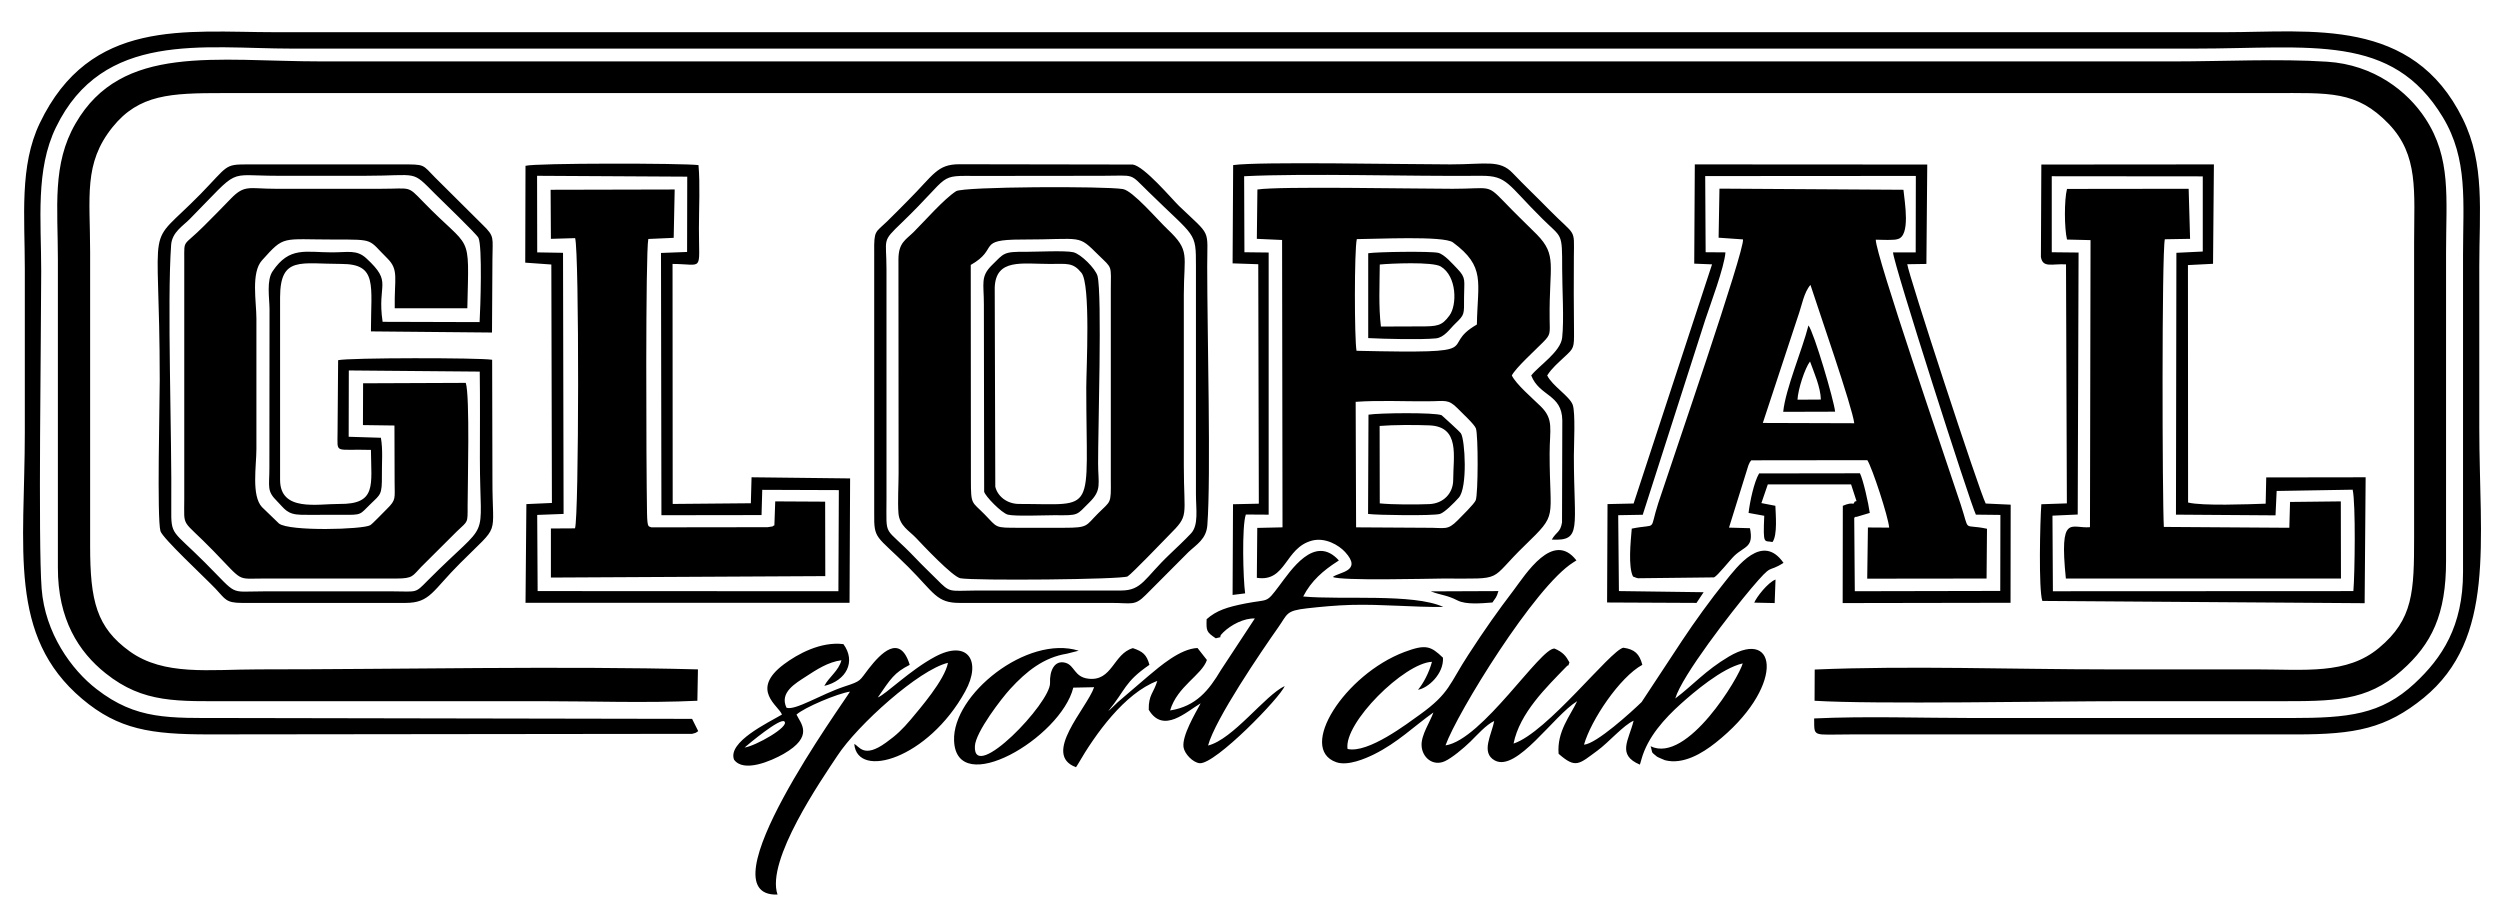 <?xml version="1.0" encoding="utf-8"?>
<!-- Generator: Adobe Illustrator 15.0.0, SVG Export Plug-In . SVG Version: 6.00 Build 0)  -->
<!DOCTYPE svg PUBLIC "-//W3C//DTD SVG 1.1//EN" "http://www.w3.org/Graphics/SVG/1.1/DTD/svg11.dtd">
<svg version="1.1" id="Layer_1" xmlns="http://www.w3.org/2000/svg" xmlns:xlink="http://www.w3.org/1999/xlink" x="0px" y="0px"
	 width="302.5px" height="110.5px" viewBox="0 0 302.5 110.5" enable-background="new 0 0 302.5 110.5" xml:space="preserve">
<g>
	<path fill-rule="evenodd" clip-rule="evenodd" d="M84.382,84.791l0.069-3.796c-16.376-0.432-36.151,0-53.166,0
		c-5.936,0-11.423,0.811-15.582-2.175c-4.021-2.898-4.797-6.108-4.797-12.734V30.504c0-6.695-0.828-10.716,2.709-15.116
		c3.209-3.986,7.041-4.125,13.373-4.125h247.985c6.868,0,10.164-0.328,14.063,3.728c3.642,3.796,3.072,8.179,3.072,14.375v35.581
		c0,6.626-0.087,9.991-4.262,13.46c-3.884,3.244-8.922,2.589-14.875,2.589c-5.937,0-11.855,0-17.792,0
		c-11.578,0-24.141-0.466-35.599,0.018l-0.017,3.778c7.109,0.448,28.645,0.052,37.342,0.052c6.212,0,12.424,0,18.636,0
		c6.747,0,10.82,0.069,15.047-3.692c3.642-3.21,5.402-6.799,5.385-13.34V30.504c0-6.558,0.656-11.372-2.52-16.186
		c-2.141-3.262-6.195-6.488-11.872-6.851c-5.798-0.38-12.734-0.035-18.654-0.035c-74.631,0-149.263,0-223.896,0
		c-13.011,0-24.296-2.191-29.887,7.506c-2.865,4.935-2.14,10.146-2.14,16.428v37.308c-0.018,6.263,2.519,10.197,5.763,12.786
		c4.607,3.692,8.731,3.382,15.358,3.382H65.4C71.578,84.843,78.291,85.084,84.382,84.791L84.382,84.791z M84.485,88.467
		l-0.742-1.484l-56.479-0.104c-6.851,0-10.75,0.241-15.565-3.485c-3.054-2.347-6.247-6.781-6.661-12.165
		c-0.432-5.608-0.052-30.699-0.052-38.43c0-6.195-0.708-12.251,1.777-17.376c5.677-11.734,17.842-9.543,28.541-9.543
		c76.737,0,153.475,0,230.212,0c14.133,0,23.917-1.915,30.077,8.318c3.054,5.073,2.434,10.25,2.434,16.6v38.446
		c0,6.541-2.554,10.389-5.867,13.46c-4.056,3.762-8.007,4.176-14.892,4.176h-38.43c-6.281,0-13.097-0.241-19.326,0.052
		c0.033,2.33-0.294,1.933,4.435,1.933h53.891c7.145,0,10.87-0.707,15.443-4.435c8.749-7.179,6.713-18.86,6.713-32.683
		c0-6.505,0-13.011,0-19.517c0-6.678,0.708-12.372-2.002-17.859c-6.057-12.321-18.309-10.475-28.749-10.475
		c-78.652,0-157.305,0-235.957,0c-10.872,0-22.364-1.743-28.473,11.009C2.33,20.081,3.003,26.208,3.003,32.523
		c0,6.592,0,13.201,0,19.793c0,14.063-2.088,24.624,6.937,32.25c4.4,3.71,8.318,4.297,15.323,4.297l58.48-0.068
		C84.33,88.64,84.141,88.691,84.485,88.467L84.485,88.467z M172.629,63.86l-8.542-0.052l-0.052-15.186
		c2.864-0.207,6.005-0.035,8.87-0.069c1.916,0,2.312-0.311,3.468,0.863c0.69,0.708,2.002,1.898,2.21,2.416
		c0.292,0.829,0.275,7.903-0.019,8.697c-0.173,0.448-1.777,2.002-2.191,2.433C175.113,64.222,174.89,63.842,172.629,63.86
		L172.629,63.86z M164.139,42.445c-0.259-1.416-0.275-12.217,0.035-13.512c2.191,0,10.508-0.431,11.63,0.396
		c3.986,2.951,2.985,4.78,2.899,9.94C173.802,42.083,180.825,42.825,164.139,42.445L164.139,42.445z M152.077,28.899l3.055,0.138
		l0.052,34.771l-3.055,0.068l-0.052,6.039c3.572,0.552,3.348-3.623,6.678-4.503c1.604-0.415,3.244,0.552,4.004,1.381
		c2.14,2.346-0.742,2.415-1.484,3.019c0.932,0.483,11.354,0.207,13.355,0.19c7.61,0,5.315,0.396,9.906-4.038
		c4.037-3.917,2.968-2.984,2.968-11.061c0-2.985,0.552-4.158-1.105-5.763c-0.949-0.932-2.967-2.658-3.468-3.71
		c0.466-0.915,2.847-3.071,3.762-4.003c0.984-0.984,0.828-1.07,0.812-2.882c-0.07-6.454,0.949-7.627-1.554-10.181
		c-1.397-1.397-2.657-2.588-4.021-4.02c-2.035-2.088-1.605-1.501-6.16-1.501c-4.917,0-20.966-0.328-23.624,0.086L152.077,28.899z
		 M217.512,38.407c0.535-1.483,0.742-3.002,1.553-3.934c0.881,2.744,5.091,14.84,5.298,16.739l-11.062-0.035L217.512,38.407z
		 M207.951,28.761l2.952,0.207c0.224,1.26-8.525,26.661-10.251,31.906c-1.156,3.572,0.018,2.434-3.209,3.089
		c-0.139,1.571-0.449,4.643,0.155,5.799l0.396,0.154c0.034,0,0.138,0.035,0.207,0.052l9.197-0.104
		c0.448-0.206,1.95-2.139,2.484-2.64c1.26-1.174,2.33-0.967,1.864-3.313l-2.537-0.07l2.348-7.54
		c0.276-0.569,0.069-0.225,0.345-0.604l14.046-0.017c0.587,0.914,2.537,6.851,2.641,8.161l-2.571-0.017l-0.086,6.194l14.442-0.017
		l0.052-6.022c-3.036-0.656-2.019,0.586-3.175-2.916c-1.881-5.712-10.301-30.216-10.284-32.062c0.569,0,1.346,0.052,1.881,0.018
		c0.345-0.018,0.432,0,0.76-0.086c1.588-0.379,0.862-4.435,0.708-5.971l-22.262-0.138L207.951,28.761z M117.461,32.057
		c3.503-1.984,0.604-3.072,6.143-3.072c7.558,0,6.713-0.69,9.353,1.916c1.657,1.622,1.467,1.122,1.45,4.193v22.968
		c0.035,3.003,0,2.502-1.553,4.072c-1.502,1.502-1.139,1.727-4.09,1.727h-5.452c-3.037,0-2.571,0.017-4.176-1.623
		c-1.57-1.604-1.657-1.087-1.657-4.176L117.461,32.057z M115.684,23.136c-1.467,0.949-3.728,3.538-5.125,4.935
		c-0.983,0.966-1.829,1.294-1.847,3.279l0.018,25.85c0,1.483-0.121,3.45-0.018,4.883c0.121,1.554,1.312,2.14,2.123,3.003
		c0.794,0.845,4.435,4.71,5.367,4.883c1.64,0.312,19.603,0.155,20.241-0.225c0.483-0.292,4.383-4.348,5.022-5.003
		c2.485-2.485,1.777-2.071,1.777-8.404c0-6.885,0-13.771,0-20.655c0-4.884,0.812-5.315-1.967-7.938
		c-1.225-1.156-4.193-4.659-5.401-4.867C133.803,22.514,116.547,22.566,115.684,23.136L115.684,23.136z M47.748,58.338
		c0,1.967,0.207,2.122-0.915,3.227c-0.362,0.345-1.778,1.846-2.037,1.984c-0.846,0.518-9.801,0.776-11.043-0.207l-2.054-1.984
		c-1.294-1.397-0.673-4.97-0.673-7.041c0-5.246,0-10.509,0-15.772c0-2.036-0.673-5.539,0.673-7.04
		c2.761-3.072,2.313-2.52,8.766-2.52c4.97,0,4.038-0.052,6.402,2.277c1.433,1.416,0.829,2.451,0.897,6.04h8.783
		c0.208-9.56,0.57-6.764-5.384-12.924c-1.898-1.95-1.398-1.536-4.97-1.536H33.287c-3.123,0-3.676-0.535-5.333,1.174
		c-1.139,1.19-2.105,2.156-3.278,3.33c-2.554,2.554-2.381,1.536-2.381,4.021v28.99c0,3.71-0.414,2.243,3.538,6.316
		c3.692,3.795,2.709,3.33,6.022,3.33H47.92c2.105,0,1.984-0.328,3.054-1.415l4.314-4.297c1.364-1.311,1.294-0.915,1.294-3.089
		c0-2.33,0.293-13.373-0.224-14.875l-12.424,0.051l-0.018,5.057l3.813,0.052L47.748,58.338z M261.825,63.757
		c-0.19-3.383-0.26-33.098,0.12-34.806L265,28.899l-0.173-6.057l-14.719,0.018c-0.346,1.328-0.329,4.762,0,6.125l2.847,0.069
		l-0.068,34.736c-2.261,0.207-3.728-1.76-2.917,6.213h33.287l-0.018-9.336l-6.143,0.069l-0.087,3.124L261.825,63.757z M99.86,69.71
		l-0.017-9.009l-6.04-0.034L93.7,63.566c-0.535,0.224,0.311,0.034-0.811,0.224l-14.081,0.019c-0.311-0.173-0.483,0.172-0.518-1.727
		c-0.104-6.022-0.19-31.388,0.155-33.166l3.071-0.138l0.121-5.85l-15.013,0.035l0.035,5.937l2.933-0.086
		c0.5,1.76,0.466,33.769-0.017,35.116l-2.916,0.017v5.938L99.86,69.71z M174.906,90.192c1.381-3.882,10.803-19.241,15.461-22.139
		l0.38-0.243c-2.829-3.674-6.159,1.709-7.609,3.625c-1.933,2.536-3.503,4.762-5.452,7.765c-2.348,3.59-2.243,4.659-5.902,7.282
		c-1.432,1.018-6.247,4.728-8.732,4.142c-0.482-3.141,6.869-10.405,10.216-10.544c-0.345,1.294-1.052,2.641-1.69,3.383
		c1.209-0.19,3.142-1.933,3.02-3.883c-1.483-1.415-2.07-1.656-4.659-0.69c-7.229,2.727-12.976,11.683-8.248,13.339
		c1.397,0.483,3.503-0.432,4.556-0.948c2.882-1.433,4.78-3.349,7.196-5.073c-0.397,1.138-1.484,2.708-1.433,3.985
		c0.052,1.449,1.362,2.571,2.813,1.916c0.845-0.381,2.276-1.571,3.088-2.365c0.811-0.794,1.897-2.036,2.882-2.502
		c-0.275,1.622-1.674,3.831,0.086,4.78c2.658,1.415,7.093-5.419,9.957-7.179c-0.828,1.76-2.468,3.676-2.244,6.367
		c2.089,1.83,2.451,1.26,4.712-0.396c1.346-0.984,3.157-3.089,4.365-3.606c-0.587,2.381-2.053,4.125,0.76,5.314l0.189-0.655
		c0.742-2.675,2.778-4.918,4.797-6.73c1.484-1.328,4.936-4.296,7.455-4.865c-0.414,1.621-6.695,12.183-11.147,10.025
		c0.293,0.862-0.069,0.586,0.776,1.26c0.087,0.068,0.967,0.431,0.967,0.431c2.19,0.57,4.521-0.845,6.107-2.104
		c8.301-6.54,7.68-14.012,1.623-10.44c-2.83,1.674-4.332,3.452-6.488,5.073c0.794-2.743,6.834-10.525,9.162-13.286
		c2.813-3.314,1.848-1.795,3.936-3.123c-2.555-3.677-5.608,0.448-7.076,2.277c-1.725,2.14-3.674,4.831-5.193,7.126l-4.9,7.438
		c-1.242,1.208-5.471,5.056-6.972,5.159c0.846-2.985,4.331-8.179,7.058-9.663c-0.345-1.328-0.932-1.881-2.295-2.07
		c-1.536,0.276-9.249,10.302-13.287,11.597c0.742-3.71,3.986-6.817,6.367-9.284c0.449-0.466,0.104,0.225,0.397-0.535
		c-0.433-0.794-0.776-1.225-1.795-1.674C186.434,78.286,179.342,89.536,174.906,90.192L174.906,90.192z M58.049,44.964
		c0.051,3.486,0.017,7.006,0.017,10.509c0,10.716,1.501,6.919-6.298,14.754c-1.57,1.588-1.225,1.345-4.141,1.328H31.855
		c-4.28,0-2.951,0.621-7.092-3.521c-3.935-3.934-4.073-3.174-4.039-6.539c0.086-8.87-0.517-24.884-0.017-31.872
		c0.121-1.536,1.432-2.278,2.26-3.124c6.247-6.333,4.262-5.229,10.612-5.229c3.538,0,7.075,0,10.612,0
		c6.523,0,5.522-0.759,8.456,2.192c0.777,0.776,5.039,4.866,5.246,5.314c0.483,1.018,0.242,8.49,0.138,10.198l-11.734-0.034
		c-0.708-4.711,1.294-4.677-1.984-7.696c-1.156-1.053-2.174-0.708-4.142-0.708c-3.192,0-5.142-0.742-7.179,2.278
		c-0.759,1.104-0.396,3.192-0.379,4.572l-0.017,19.224c0,2.348-0.345,2.778,0.949,4.055c0.88,0.881,1.173,1.588,2.882,1.622
		c1.604,0.035,3.278-0.017,4.9,0c2.537,0.035,2.157,0,3.503-1.293c1.242-1.209,1.398-1.104,1.38-3.504
		c-0.017-1.484,0.138-3.054-0.121-4.521l-3.899-0.121l0.017-8.024L58.049,44.964z M29.284,72.953h19.775
		c3.002,0,3.261-1.466,6.626-4.814c4.952-4.952,3.882-2.898,3.899-10.077l-0.034-14.53c-1.484-0.258-17.446-0.258-18.637,0.052
		l-0.069,8.732c0,2.691-0.449,1.984,4.038,2.122c0.034,4.279,0.725,6.591-3.848,6.54c-2.605-0.017-7.144,0.983-7.144-2.916V35.957
		c0.017-5.004,2.502-4.021,7.42-4.021c4.4,0,3.572,2.554,3.572,8.163l14.65,0.138l0.052-8.87c0-2.623,0.328-2.709-1.191-4.176
		l-5.746-5.711c-1.587-1.605-1.139-1.588-4.159-1.588H29.853c-2.709,0-2.261,0.172-5.591,3.589
		c-6.868,7.006-4.935,1.916-4.935,22.52c0,2.795-0.345,16.704,0.086,18.257c0.242,0.862,5.332,5.573,6.695,7.006
		C27.265,72.488,27.316,72.953,29.284,72.953L29.284,72.953z M146.002,74.921c-0.051,1.433-0.017,1.553,1.104,2.313
		c1.191-0.312,0.018,0.12,0.932-0.742c0.932-0.898,2.485-1.708,3.796-1.656l-4.107,6.246c-1.45,2.434-2.985,4.383-6.144,4.883
		c0.863-2.933,3.831-4.262,4.453-6.107l-1.139-1.45c-2.123,0.087-4.59,2.261-5.919,3.365l-3.71,3.175
		c-0.311,0.276-0.915,0.914-1.173,1.088c2.14-2.571,1.916-3.486,4.987-5.592c-0.345-1.242-0.793-1.604-2.001-2.019
		c-2.381,0.673-2.485,4.072-5.418,3.693c-1.674-0.208-1.622-1.588-2.726-1.916c-1.38-0.396-1.95,1.035-1.881,2.416
		c0.121,2.398-9.335,12.233-9.094,7.661c0.086-1.708,3.261-5.815,4.262-6.902c1.984-2.174,4.09-3.83,6.868-4.279l1.433-0.362
		c-6.247-1.95-15.307,5.315-15.082,10.889c0.276,7.058,12.907-0.327,14.426-6.42l2.52-0.052c-0.863,2.537-6.368,8.146-2.192,9.682
		l0.242-0.38c2.088-3.624,5.643-8.577,9.594-10.061c-0.432,1.449-1.07,1.674-1.036,3.485c1.76,2.969,4.556,0.225,6.282-0.776
		c-0.673,1.26-2.278,3.935-2.071,5.314c0.121,0.794,1.122,1.847,1.95,1.933c1.898,0.156,9.802-8.006,10.284-9.335
		c-2.397,1.139-6.229,6.437-9.266,7.195c0.846-3.175,6.454-11.406,8.472-14.27c1.174-1.657,0.897-2.036,3.503-2.331
		c1.656-0.188,3.521-0.361,5.298-0.413c3.883-0.104,7.524,0.293,11.182,0.241c-3.623-1.657-12.303-0.828-16.944-1.26
		c0.966-1.897,2.449-3.158,4.142-4.245c0.034-0.034,0.12-0.069,0.172-0.121c-2.95-3.261-5.85,1.277-7.229,3.089
		c-1.641,2.175-1.191,1.554-4.09,2.123C148.505,73.454,147.211,73.852,146.002,74.921L146.002,74.921z M205.002,31.901l2.156,0.086
		l-9.491,28.938l-3.157,0.07l-0.052,11.906l10.819,0.051l0.862-1.294l-10.25-0.138l-0.086-9.181l2.968-0.052l7.575-23.623
		c0.552-1.674,2.313-6.368,2.433-8.127l-2.397-0.018l-0.052-9.215l25.486-0.017l-0.017,9.25h-2.744
		c0.034,1.312,9.353,30.406,10.026,31.734l2.967,0.034l-0.017,9.197l-17.601,0.035l-0.069-8.887
		c0.069-0.053,0.207-0.173,0.259-0.104l1.622-0.483c-0.155-1.155-0.794-4.003-1.19-4.797l-12.2,0.018
		c-0.604,1.001-1.121,3.416-1.276,4.779l1.897,0.346c-0.155,3.659,0,2.951,1,3.176c0.622-0.846,0.38-3.365,0.347-4.384l-1.691-0.328
		l0.775-2.261h10.078l0.656,2.02c-0.087,0.052-0.207,0-0.242,0.104c-0.207,0.5-0.052-0.121-1.415,0.466l-0.018,11.769l20.312-0.035
		l0.017-11.871l-3.021-0.139c-0.775-1.483-9.403-27.868-9.49-28.955l2.313-0.035l0.104-12.027l-28.127-0.017L205.002,31.901z
		 M64.986,21.272l18.17,0.104l-0.018,9.111l-3.158,0.121l0.052,31.733l12.114-0.017l0.086-3.055l9.267,0.034l-0.052,12.235
		l-36.393-0.018l-0.052-9.215l3.192-0.121L68.126,30.59l-3.123-0.052L64.986,21.272z M63.554,31.781l3.158,0.225l0.069,28.852
		l-3.089,0.139l-0.104,11.939h39.206l0.069-15.047l-11.924-0.138l-0.086,3.142l-9.457,0.085l-0.018-29.042
		c3.796,0.017,3.192,1.07,3.192-4.296c0-2.399,0.156-5.333-0.052-7.662c-1.898-0.242-19.775-0.259-20.932,0.086L63.554,31.781z
		 M248.262,28.209v-6.885l18.273,0.017v9.094l-3.192,0.155l-0.052,31.682l12.046,0.086l0.138-2.951l9.197-0.155
		c0.38,1.709,0.26,10.233,0.086,12.27l-36.358,0.018l-0.052-9.146l3.055-0.138l0.104-31.699l-3.244-0.035V28.209z M249.987,31.988
		l0.104,28.921l-3.089,0.104c-0.156,2.088-0.345,10.319,0.121,11.699l38.998,0.275l0.121-15.236l-12.028,0.018l-0.068,3.176
		c-2.053,0.068-7.679,0.292-9.388-0.14l-0.017-28.73l3.037-0.155l0.104-12.027l-20.88,0.017l-0.052,11.182
		C247.175,32.471,248.313,31.884,249.987,31.988L249.987,31.988z M107.263,32.523c0-3.745-0.621-3.209,1.864-5.591
		c6.195-5.97,4.124-5.66,9.318-5.643l14.91-0.017c4.124,0,3.209-0.397,5.591,1.916c5.763,5.66,5.763,4.762,5.763,9.042V59.77
		c0,1.847,0.345,3.745-0.587,4.764c-0.862,0.914-1.708,1.69-2.605,2.553c-3.055,2.9-3.313,4.366-5.885,4.366h-17.48
		c-3.382,0.018-3.124,0.345-4.832-1.381c-0.931-0.932-1.691-1.639-2.588-2.588c-3.865-4.055-3.468-2.175-3.468-7.127V32.523z
		 M116.15,72.953h18.343c2.468,0,2.795,0.397,4.159-0.982l5.16-5.177c0.949-0.898,2.157-1.554,2.278-3.262
		c0.449-6.023-0.018-23.227-0.018-31.303c0-4.659,0.552-3.52-3.417-7.316c-0.932-0.915-4.193-4.797-5.591-5.004l-20.932-0.035
		c-2.743-0.017-3.14,1.26-6.246,4.366c-0.932,0.932-1.639,1.674-2.588,2.589c-1.38,1.329-1.553,1.018-1.519,3.675v31.578
		c-0.035,3.262,0.19,2.606,4.125,6.523C113.044,71.746,113.32,72.971,116.15,72.953L116.15,72.953z M90.093,90.451
		c0.535-0.466,4.297-3.606,4.814-3.158C95.598,87.914,91.405,90.278,90.093,90.451L90.093,90.451z M95.167,85.637
		c-0.88-1.847,1.088-2.951,2.33-3.762c1.294-0.846,2.709-1.777,4.314-1.984c-0.328,1.276-1.501,2.019-2.071,3.105
		c2.675-0.638,3.865-2.95,2.313-5.056c-2.744-0.345-5.557,1.208-7.196,2.434c-4.176,3.124-0.586,5.038-0.242,6.091
		c-1.708,1.001-6.592,3.313-5.797,5.453c1.156,1.604,4.469,0.172,5.987-0.689c3.728-2.141,2.088-3.677,1.57-4.764
		c0.949-0.862,4.97-2.554,6.471-2.778c-0.638,1.156-17.929,24.866-8.766,24.556c-1.432-4.142,5.349-13.943,7.248-16.808
		c2.45-3.728,9.87-10.405,13.374-11.233c-0.379,2.07-3.417,5.557-4.521,6.885c-0.966,1.139-1.708,1.863-2.968,2.762
		c-2.727,1.984-3.244,0.413-3.848,0.173c0.38,4.33,8.956,1.776,13.425-6.368c2.02-3.658,0.328-6.315-3.641-4.194
		c-3.037,1.623-5.901,4.505-6.937,4.937c1.57-2.277,1.967-2.985,3.865-3.952c-1.19-3.849-3.52-1.38-4.952,0.449
		c-1.173,1.501-0.828,1.483-2.951,2.174C99.325,84.015,96.237,85.999,95.167,85.637L95.167,85.637z M149.144,31.867l3.106,0.104
		l0.068,28.974l-3.123,0.068l-0.052,10.975l1.518-0.19c-0.241-1.726-0.414-8.127,0.086-9.542l2.761,0.018V30.556l-2.933-0.035
		l-0.035-9.197c7.713-0.38,19.965,0.034,28.68-0.052c3.191-0.017,3.158,1,7.437,5.229c2.365,2.347,2.365,1.553,2.365,6.022
		c0,2.33,0.24,6.177,0,8.334c-0.19,1.708-2.762,3.348-3.745,4.573c1,2.554,3.71,2.243,3.762,5.418l-0.034,12.372
		c-0.207,1.226-0.655,1.07-1.242,2.071c3.709,0.189,2.675-1.38,2.675-10.112c0-1.277,0.206-5.246-0.139-6.195
		c-0.38-1.052-2.484-2.295-3.089-3.555c0.587-0.915,1.295-1.484,2.088-2.243c1.156-1.07,1.173-1.07,1.156-3.192
		c-0.035-2.968-0.035-5.953-0.017-8.921c0.033-3.554,0.275-2.381-2.969-5.677c-1.415-1.45-2.916-2.865-4.435-4.453
		c-1.57-1.656-3.262-1.052-7.54-1.052c-5.574,0-23.192-0.362-26.282,0.086L149.144,31.867z M123.312,60.978
		c-1.501,0-2.623-0.966-2.882-2.088l-0.069-24.106c0.138-3.537,3.296-2.847,6.678-2.847c2.088,0,2.778-0.207,3.813,1.07
		c1.139,1.38,0.586,11.751,0.586,13.856C131.438,62.462,132.819,60.978,123.312,60.978L123.312,60.978z M119.083,59.493
		c0.104,0.519,2.088,2.571,2.865,2.779c0.863,0.224,4.504,0.068,5.66,0.068c3.02,0.035,2.606,0.018,4.193-1.536
		c1.553-1.518,1.07-2.242,1.07-4.762c-0.017-3.693,0.5-20.397-0.069-22.64c-0.242-0.897-2.019-2.674-2.934-2.882
		c-0.949-0.225-4.469-0.051-5.694-0.051c-2.813-0.035-2.674,0.172-4.159,1.622c-1.397,1.38-0.966,2.192-0.966,4.728L119.083,59.493z
		 M166.951,60.909l-0.017-9.37c1.674-0.138,4.331-0.138,6.005-0.069c3.763,0.138,2.898,3.745,2.898,6.592
		c0,1.605-1.156,2.864-2.898,2.935C171.352,61.064,168.487,61.064,166.951,60.909L166.951,60.909z M165.536,62.186
		c1.07,0.155,7.904,0.242,8.697,0c0.536-0.155,1.708-1.328,2.277-1.966c1.088-1.191,0.76-7.042,0.26-7.784
		c-0.19-0.276-2.313-2.174-2.33-2.191c-0.811-0.363-7.713-0.276-8.853-0.069L165.536,62.186z M171.766,39.495l-4.676,0.017
		c-0.294-2.485-0.155-4.935-0.139-7.506c1.208-0.121,6.402-0.363,7.386,0.241c1.968,1.191,1.968,4.677,1.053,5.919
		C174.458,39.46,173.889,39.495,171.766,39.495L171.766,39.495z M165.554,40.909c2.002,0.104,6.437,0.208,8.196,0.034
		c1.036-0.12,1.675-1.156,2.348-1.794c1.138-1.104,1.052-1.07,1.052-3.175c0-2.019,0.294-2.313-0.811-3.451
		c-0.553-0.57-1.569-1.76-2.33-1.933c-0.948-0.208-7.385-0.121-8.455,0.052V40.909z M219.013,43.739
		c0.449,1.259,1.277,3.089,1.312,4.607l-2.83,0.017C217.563,47.087,218.391,44.55,219.013,43.739L219.013,43.739z M218.823,39.373
		c-0.742,2.951-2.778,7.679-3.055,10.458l6.281-0.018C221.912,48.433,219.496,40.236,218.823,39.373L218.823,39.373z
		 M180.584,72.902c0.396-0.604,0.482-0.553,0.725-1.381l-8.18,0.034c1.294,0.501,1.847,0.396,3.244,1.104
		C177.392,73.178,179.238,73.005,180.584,72.902L180.584,72.902z M212.266,72.919l2.468,0.052l0.104-2.848
		C213.904,70.486,212.524,72.264,212.266,72.919L212.266,72.919z"/>
</g>
</svg>
